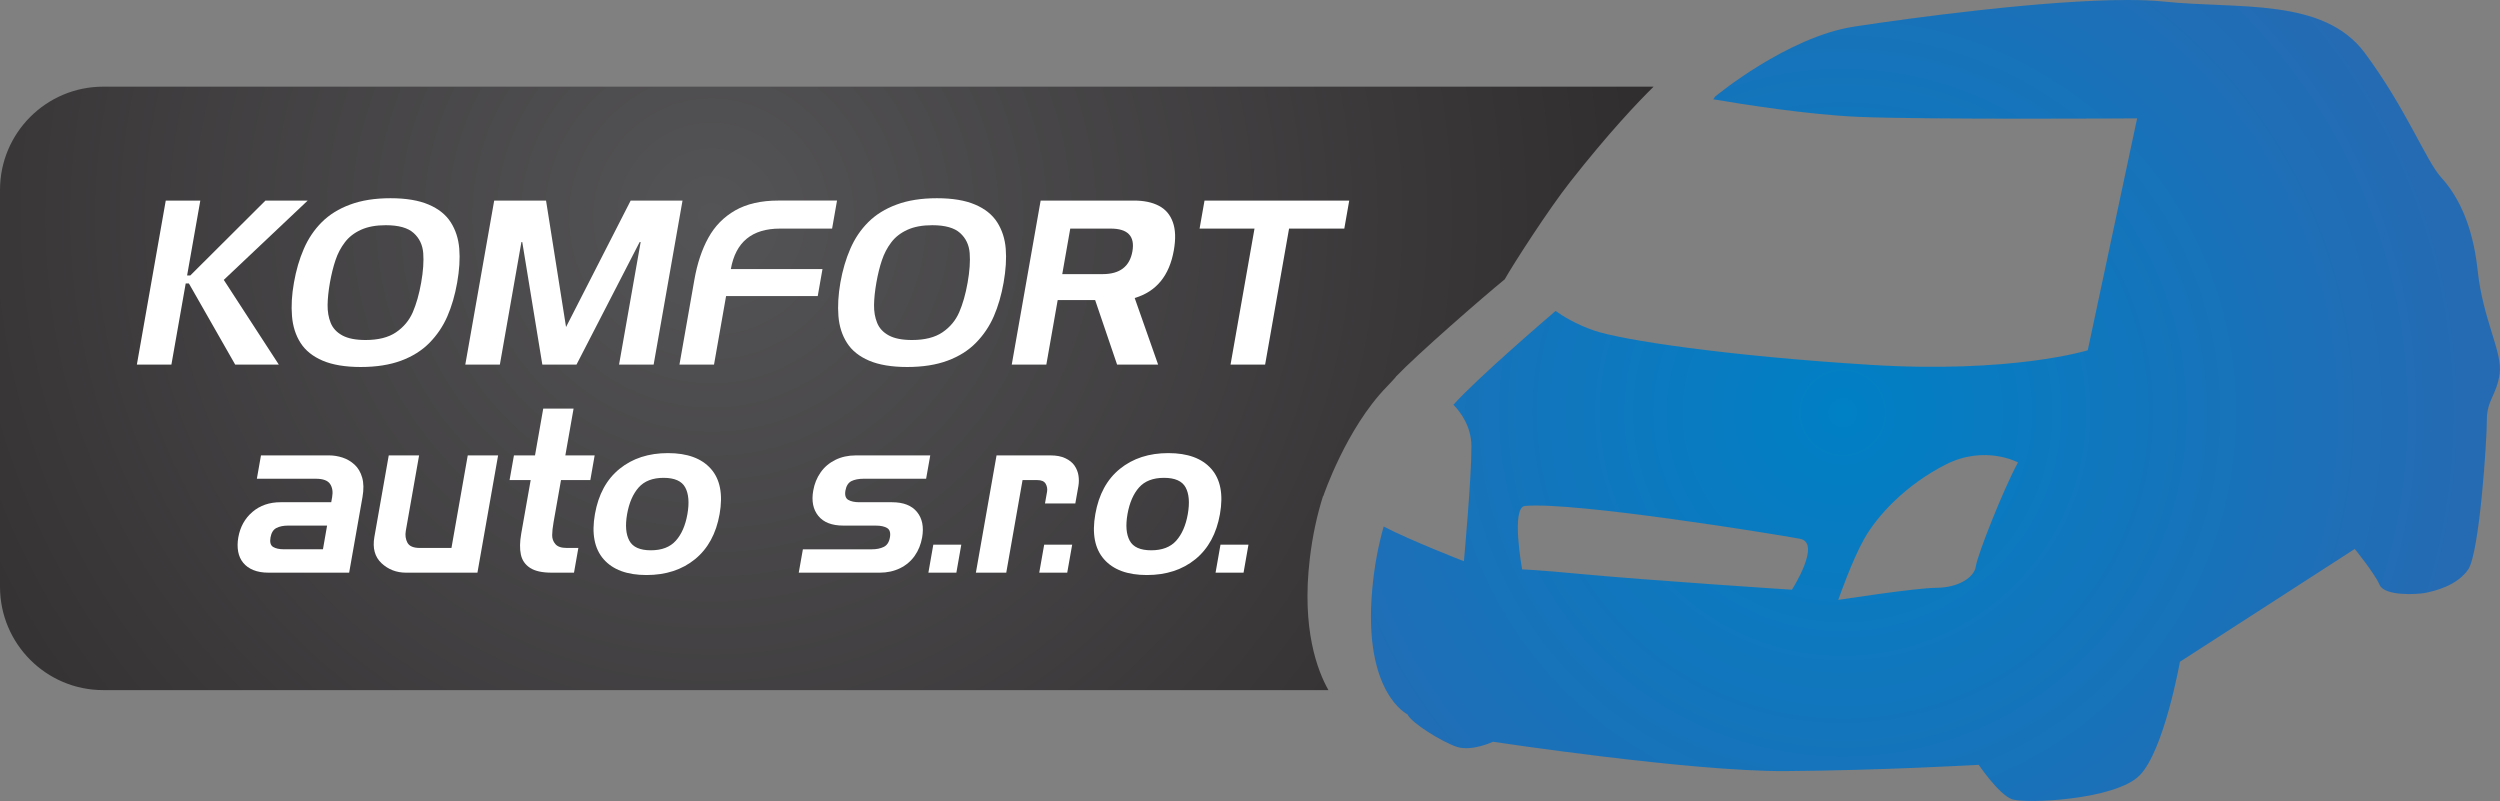 <?xml version="1.0" encoding="utf-8"?>
<!-- Generator: Adobe Illustrator 16.0.3, SVG Export Plug-In . SVG Version: 6.00 Build 0)  -->
<!DOCTYPE svg PUBLIC "-//W3C//DTD SVG 1.1//EN" "http://www.w3.org/Graphics/SVG/1.1/DTD/svg11.dtd">
<svg version="1.1" id="Vrstva_1" xmlns="http://www.w3.org/2000/svg" xmlns:xlink="http://www.w3.org/1999/xlink" x="0px" y="0px"
	 width="206px" height="66px" viewBox="0 0 206 66" enable-background="new 0 0 206 66" xml:space="preserve">
<rect x="0" y="0" width="206" height="66" fill="#808080" stroke="none"/>
<g>
	<g>
		<defs>
			<path id="SVGID_1_" d="M8.506,7.141C3.808,7.141,0,10.954,0,15.655v32.689c0,4.706,3.808,8.521,8.506,8.521h100.957
				c-0.915-1.616-2.216-5.045-1.539-10.8c0.229-1.958,0.614-3.666,1.093-5.185c0.006,0.004,0.012,0.007,0.018,0.009
				c0,0,1.883-5.591,5.242-9.028c0.023-0.023,0.788-0.825,0.769-0.849c1.767-1.845,7.122-6.51,8.942-7.994
				c0.704-1.252,3.611-5.768,5.398-8.037c3.173-4.034,5.535-6.526,6.874-7.842H8.506z"/>
		</defs>
		<clipPath id="SVGID_2_">
			<use xlink:href="#SVGID_1_"  overflow="visible"/>
		</clipPath>
		
			<radialGradient id="SVGID_3_" cx="-314.8" cy="331.134" r="0.934" gradientTransform="matrix(79.429 95.016 94.917 -79.512 -6367.225 56258.426)" gradientUnits="userSpaceOnUse">
			<stop  offset="0" style="stop-color:#545456"/>
			<stop  offset="0.058" style="stop-color:#515052"/>
			<stop  offset="0.673" style="stop-color:#302D2E"/>
			<stop  offset="1" style="stop-color:#231F20"/>
		</radialGradient>
		<polygon clip-path="url(#SVGID_2_)" fill="url(#SVGID_3_)" points="80.141,-59.992 160.709,36.387 56.12,123.999 -24.448,27.62 		
			"/>
	</g>
	<polygon fill="#FFFFFF" points="15.302,23.358 14.124,30.044 11.278,30.044 13.658,16.528 16.506,16.528 15.418,22.696 
		15.682,22.696 21.872,16.528 25.354,16.528 18.44,23.063 22.975,30.044 19.38,30.044 15.566,23.358 	"/>
	<path fill="#FFFFFF" d="M24.222,23.283c0.177-1.013,0.448-1.941,0.815-2.784c0.366-0.843,0.86-1.574,1.479-2.193
		c0.62-0.619,1.398-1.104,2.338-1.45c0.941-0.35,2.047-0.523,3.324-0.523c1.276,0,2.322,0.174,3.14,0.523
		c0.817,0.347,1.425,0.834,1.826,1.463c0.399,0.629,0.634,1.352,0.7,2.172c0.068,0.82,0.011,1.751-0.173,2.793
		c-0.183,1.034-0.45,1.959-0.808,2.778c-0.354,0.816-0.845,1.543-1.466,2.179c-0.625,0.639-1.406,1.129-2.345,1.478
		c-0.939,0.348-2.046,0.521-3.323,0.521s-2.322-0.174-3.139-0.521c-0.816-0.349-1.425-0.836-1.826-1.465
		c-0.4-0.627-0.636-1.362-0.704-2.206C23.99,25.206,24.043,24.281,24.222,23.283 M31.786,18.557c-0.809,0-1.49,0.126-2.042,0.378
		c-0.554,0.251-0.997,0.596-1.327,1.032c-0.332,0.436-0.591,0.926-0.772,1.472c-0.185,0.547-0.336,1.163-0.459,1.848
		c-0.12,0.686-0.184,1.3-0.192,1.843c-0.006,0.544,0.077,1.034,0.254,1.472c0.178,0.441,0.498,0.786,0.963,1.039
		c0.465,0.251,1.102,0.376,1.909,0.376c1.053,0,1.892-0.212,2.514-0.636c0.624-0.425,1.083-0.977,1.379-1.651
		c0.292-0.678,0.524-1.491,0.692-2.442c0.167-0.947,0.222-1.756,0.17-2.432c-0.054-0.678-0.317-1.229-0.791-1.656
		C33.609,18.77,32.845,18.557,31.786,18.557"/>
	<polygon fill="#FFFFFF" points="41.189,30.044 38.34,30.044 40.722,16.527 44.994,16.527 46.642,26.947 51.968,16.527 
		56.24,16.527 53.86,30.044 51.01,30.044 52.79,19.947 52.706,19.947 47.503,30.044 44.688,30.044 43.035,19.947 42.965,19.947 	"/>
	<path fill="#FFFFFF" d="M68.971,16.527l-0.406,2.309h-4.289c-2.31,0-3.662,1.11-4.054,3.334h7.551l-0.391,2.225h-7.552
		l-0.995,5.649h-2.848l1.234-7.018c0.235-1.327,0.616-2.473,1.149-3.436c0.53-0.961,1.268-1.713,2.214-2.254
		c0.945-0.538,2.128-0.81,3.546-0.81H68.971z"/>
	<path fill="#FFFFFF" d="M69.248,23.283c0.179-1.013,0.451-1.941,0.818-2.784c0.364-0.843,0.858-1.574,1.478-2.193
		s1.399-1.104,2.338-1.45c0.938-0.35,2.049-0.523,3.324-0.523s2.322,0.174,3.139,0.523c0.817,0.347,1.425,0.834,1.826,1.463
		c0.4,0.629,0.635,1.352,0.702,2.172s0.008,1.751-0.174,2.793c-0.183,1.034-0.453,1.959-0.808,2.778
		c-0.355,0.816-0.845,1.543-1.468,2.179c-0.623,0.639-1.404,1.129-2.346,1.478c-0.936,0.348-2.046,0.521-3.321,0.521
		c-1.276,0-2.322-0.174-3.14-0.521c-0.816-0.349-1.425-0.836-1.824-1.465c-0.401-0.627-0.637-1.362-0.705-2.206
		C69.019,25.206,69.074,24.281,69.248,23.283 M76.815,18.557c-0.811,0-1.491,0.126-2.043,0.378
		c-0.554,0.251-0.999,0.596-1.328,1.032c-0.333,0.436-0.589,0.926-0.773,1.472c-0.185,0.547-0.336,1.163-0.457,1.848
		c-0.121,0.686-0.184,1.3-0.193,1.843c-0.007,0.544,0.077,1.034,0.255,1.472c0.176,0.441,0.498,0.786,0.963,1.039
		c0.465,0.251,1.101,0.376,1.911,0.376c1.051,0,1.89-0.212,2.513-0.636c0.623-0.425,1.082-0.977,1.375-1.651
		c0.295-0.678,0.527-1.491,0.694-2.442c0.167-0.947,0.224-1.756,0.17-2.432c-0.053-0.678-0.315-1.229-0.79-1.656
		C78.638,18.77,77.872,18.557,76.815,18.557"/>
	<path fill="#FFFFFF" d="M90.239,24.725h-3.085l-0.936,5.319h-2.85l2.381-13.517h7.688c0.825,0,1.51,0.144,2.056,0.431
		c0.545,0.284,0.929,0.731,1.148,1.345c0.222,0.609,0.248,1.385,0.082,2.324c-0.368,2.092-1.443,3.401-3.225,3.928l1.931,5.489
		h-3.381L90.239,24.725z M88.189,18.836l-0.659,3.751h3.33c1.412,0,2.23-0.624,2.45-1.874c0.219-1.252-0.376-1.877-1.789-1.877
		H88.189z"/>
	<polygon fill="#FFFFFF" points="99.252,16.527 111.177,16.527 110.771,18.836 106.219,18.836 104.246,30.044 101.396,30.044 
		103.371,18.836 98.846,18.836 	"/>
	<path fill="#FFFFFF" d="M27.293,41.385l0.075-0.419c0.078-0.441,0.021-0.807-0.173-1.092c-0.192-0.281-0.582-0.426-1.17-0.426
		h-4.86l0.339-1.924h5.606c0.379,0,0.752,0.061,1.119,0.181c0.37,0.122,0.699,0.317,0.987,0.582c0.29,0.266,0.498,0.62,0.626,1.064
		c0.127,0.444,0.137,0.979,0.028,1.602l-1.1,6.234h-6.665c-0.466,0-0.877-0.071-1.224-0.211c-0.348-0.142-0.627-0.341-0.839-0.6
		c-0.213-0.256-0.35-0.564-0.418-0.924c-0.064-0.36-0.062-0.747,0.012-1.169c0.152-0.865,0.541-1.564,1.162-2.097
		c0.623-0.536,1.4-0.803,2.329-0.803H27.293z M26.611,45.262l0.341-1.953h-3.21c-0.386,0-0.706,0.066-0.964,0.197
		c-0.256,0.13-0.42,0.391-0.488,0.778c-0.068,0.393,0.002,0.651,0.214,0.783c0.213,0.129,0.509,0.194,0.895,0.194H26.611z"/>
	<path fill="#FFFFFF" d="M37.2,45.15l1.343-7.626h2.501l-1.703,9.664h-5.883c-0.79,0-1.464-0.262-2.02-0.779
		c-0.554-0.521-0.75-1.241-0.59-2.157l1.185-6.728h2.501l-1.096,6.219c-0.064,0.361-0.017,0.688,0.136,0.978
		c0.155,0.286,0.498,0.43,1.022,0.43H37.2z"/>
	<path fill="#FFFFFF" d="M43.728,39.56h-1.739l0.36-2.035h1.736l0.677-3.854h2.501l-0.678,3.854h2.415l-0.357,2.035h-2.416
		l-0.614,3.479c-0.073,0.42-0.112,0.771-0.114,1.055c-0.003,0.287,0.086,0.534,0.268,0.742c0.18,0.211,0.491,0.314,0.933,0.314
		h0.957l-0.359,2.037h-1.847c-0.779,0-1.371-0.131-1.776-0.396c-0.4-0.263-0.654-0.625-0.754-1.094
		c-0.102-0.466-0.092-1.042,0.028-1.727L43.728,39.56z"/>
	<path fill="#FFFFFF" d="M49.023,42.36c0.284-1.619,0.96-2.86,2.027-3.726c1.067-0.866,2.396-1.298,3.991-1.298
		c1.597,0,2.775,0.432,3.54,1.298c0.761,0.865,1,2.106,0.715,3.726c-0.284,1.61-0.961,2.851-2.029,3.721
		c-1.066,0.868-2.4,1.302-3.997,1.302c-1.59,0-2.769-0.434-3.53-1.302C48.979,45.211,48.738,43.971,49.023,42.36 M54.681,39.374
		c-0.9,0-1.586,0.264-2.054,0.792c-0.469,0.528-0.788,1.261-0.954,2.198c-0.162,0.932-0.101,1.662,0.186,2.19
		c0.285,0.528,0.875,0.79,1.77,0.79c0.901,0,1.586-0.262,2.058-0.79c0.473-0.528,0.791-1.259,0.955-2.19
		c0.165-0.938,0.105-1.67-0.179-2.198S55.586,39.374,54.681,39.374"/>
	<path fill="#FFFFFF" d="M69.49,43.309c-0.939,0-1.626-0.264-2.059-0.797c-0.432-0.53-0.573-1.227-0.42-2.086
		c0.098-0.561,0.3-1.06,0.607-1.498c0.304-0.438,0.71-0.781,1.21-1.031c0.502-0.248,1.061-0.371,1.676-0.371h6.149l-0.341,1.923
		h-5.154c-0.407,0-0.739,0.067-1.001,0.195c-0.259,0.133-0.424,0.391-0.493,0.778c-0.066,0.38,0.01,0.635,0.233,0.768
		c0.224,0.13,0.529,0.194,0.919,0.194h2.688c0.939,0,1.624,0.268,2.059,0.804c0.433,0.532,0.573,1.232,0.421,2.097
		c-0.101,0.573-0.305,1.078-0.615,1.518c-0.309,0.437-0.711,0.778-1.208,1.021c-0.5,0.243-1.061,0.365-1.682,0.365h-6.662
		l0.341-1.926h5.685c0.385,0,0.71-0.066,0.982-0.2c0.268-0.132,0.437-0.391,0.504-0.777c0.067-0.382-0.009-0.644-0.228-0.774
		c-0.219-0.134-0.524-0.201-0.913-0.201H69.49z"/>
	<polygon fill="#FFFFFF" points="76.499,47.188 76.905,44.878 79.211,44.878 78.805,47.188 	"/>
	<path fill="#FFFFFF" d="M84.258,39.56l-1.342,7.628h-2.503l1.702-9.663h4.451c0.48,0,0.886,0.075,1.216,0.232
		c0.332,0.156,0.583,0.358,0.756,0.605c0.17,0.251,0.281,0.521,0.326,0.811c0.047,0.293,0.046,0.582-0.003,0.872l-0.255,1.44h-2.5
		l0.171-0.967c0.041-0.231,0.002-0.448-0.113-0.654c-0.117-0.202-0.345-0.305-0.685-0.305H84.258z"/>
	<polygon fill="#FFFFFF" points="85.634,47.188 86.041,44.878 88.348,44.878 87.94,47.188 	"/>
	<path fill="#FFFFFF" d="M90.255,42.36c0.283-1.619,0.958-2.86,2.025-3.726c1.069-0.866,2.398-1.298,3.989-1.298
		c1.6,0,2.778,0.432,3.541,1.298c0.762,0.865,1,2.106,0.715,3.726c-0.284,1.61-0.959,2.851-2.026,3.721
		c-1.068,0.868-2.4,1.302-3.999,1.302c-1.592,0-2.767-0.434-3.529-1.302C90.208,45.211,89.97,43.971,90.255,42.36 M95.913,39.374
		c-0.901,0-1.587,0.264-2.055,0.792c-0.469,0.528-0.785,1.261-0.953,2.198c-0.162,0.932-0.103,1.662,0.184,2.19
		c0.286,0.528,0.876,0.79,1.771,0.79c0.9,0,1.587-0.262,2.059-0.79c0.471-0.528,0.791-1.259,0.955-2.19
		c0.164-0.938,0.106-1.67-0.178-2.198C97.412,39.638,96.818,39.374,95.913,39.374"/>
	<polygon fill="#FFFFFF" points="100.162,47.188 100.569,44.878 102.874,44.878 102.469,47.188 	"/>
	<g>
		<defs>
			<path id="SVGID_4_" d="M129.967,47.27c-3.168-0.301-4.544-0.355-4.544-0.355s-0.94-5.117,0.238-5.225
				c4.078-0.366,20.781,2.354,22.646,2.703c1.828,0.331-0.653,4.199-0.653,4.199S135.957,47.837,129.967,47.27 M153.604,44.41
				c1.118-1.982,3.486-4.489,6.724-6.133c3.229-1.644,5.951-0.173,5.951-0.173c-1.167,2.136-3.335,7.6-3.468,8.545
				c-0.125,0.951-1.473,1.772-3.234,1.784c-1.754,0.009-8.104,0.999-8.104,0.999S152.582,46.223,153.604,44.41 M152.797,2.189
				c-5.543,0.849-11.457,5.756-11.457,5.756l-0.176,0.237c2.465,0.421,7.891,1.274,11.947,1.446
				c5.408,0.238,22.987,0.126,22.987,0.126l-4.068,19.109c0,0-6.212,1.933-17.975,1.196c-11.768-0.734-20.43-2.032-22.732-2.832
				c-1.467-0.507-2.55-1.182-3.144-1.606c-0.993,0.851-6.435,5.534-8.419,7.729c0.643,0.658,1.474,1.827,1.485,3.417
				c0.014,2.571-0.619,9.478-0.619,9.478s-4.456-1.73-6.611-2.861c-0.434,1.532-0.771,3.252-0.946,5.214
				c-0.756,8.527,2.91,10.267,2.91,10.267c0.275,0.676,2.853,2.282,4.072,2.679c1.222,0.399,2.972-0.423,2.972-0.423
				s16.241,2.462,24.082,2.417c7.842-0.052,15.944-0.515,15.944-0.515s1.643,2.431,2.722,2.831
				c1.089,0.393,8.521,0.077,10.538-1.965c2.016-2.045,3.318-9.359,3.318-9.359l14.405-9.296c0,0,1.637,2.017,2.047,2.959
				c0.413,0.95,3.117,0.797,3.795,0.656c0.671-0.138,2.56-0.558,3.5-1.916c0.938-1.356,1.553-10.703,1.543-12.327
				c-0.008-1.622,0.8-2.034,1.054-3.798c0.262-1.761-1.379-4.453-1.811-8.513c-0.428-4.058-1.797-6.346-3.024-7.693
				c-1.225-1.348-2.876-5.664-6.284-10.249c-3.41-4.577-10.429-3.586-16.52-4.22C177.463,0.042,176.431,0,175.289,0
				C168.437,0,157.542,1.462,152.797,2.189"/>
		</defs>
		<clipPath id="SVGID_5_">
			<use xlink:href="#SVGID_4_"  overflow="visible"/>
		</clipPath>
		
			<radialGradient id="SVGID_6_" cx="-313.442" cy="328.459" r="0.934" gradientTransform="matrix(77.321 -0.38 -0.379 -77.402 24511.777 25338.361)" gradientUnits="userSpaceOnUse">
			<stop  offset="0" style="stop-color:#0080C5"/>
			<stop  offset="0.633" style="stop-color:#216DB5"/>
			<stop  offset="1" style="stop-color:#2F65AF"/>
		</radialGradient>
		<polygon clip-path="url(#SVGID_5_)" fill="url(#SVGID_6_)" points="111.99,-0.223 206.231,-0.686 206.559,66.245 112.317,66.708 
					"/>
	</g>
</g>
</svg>
